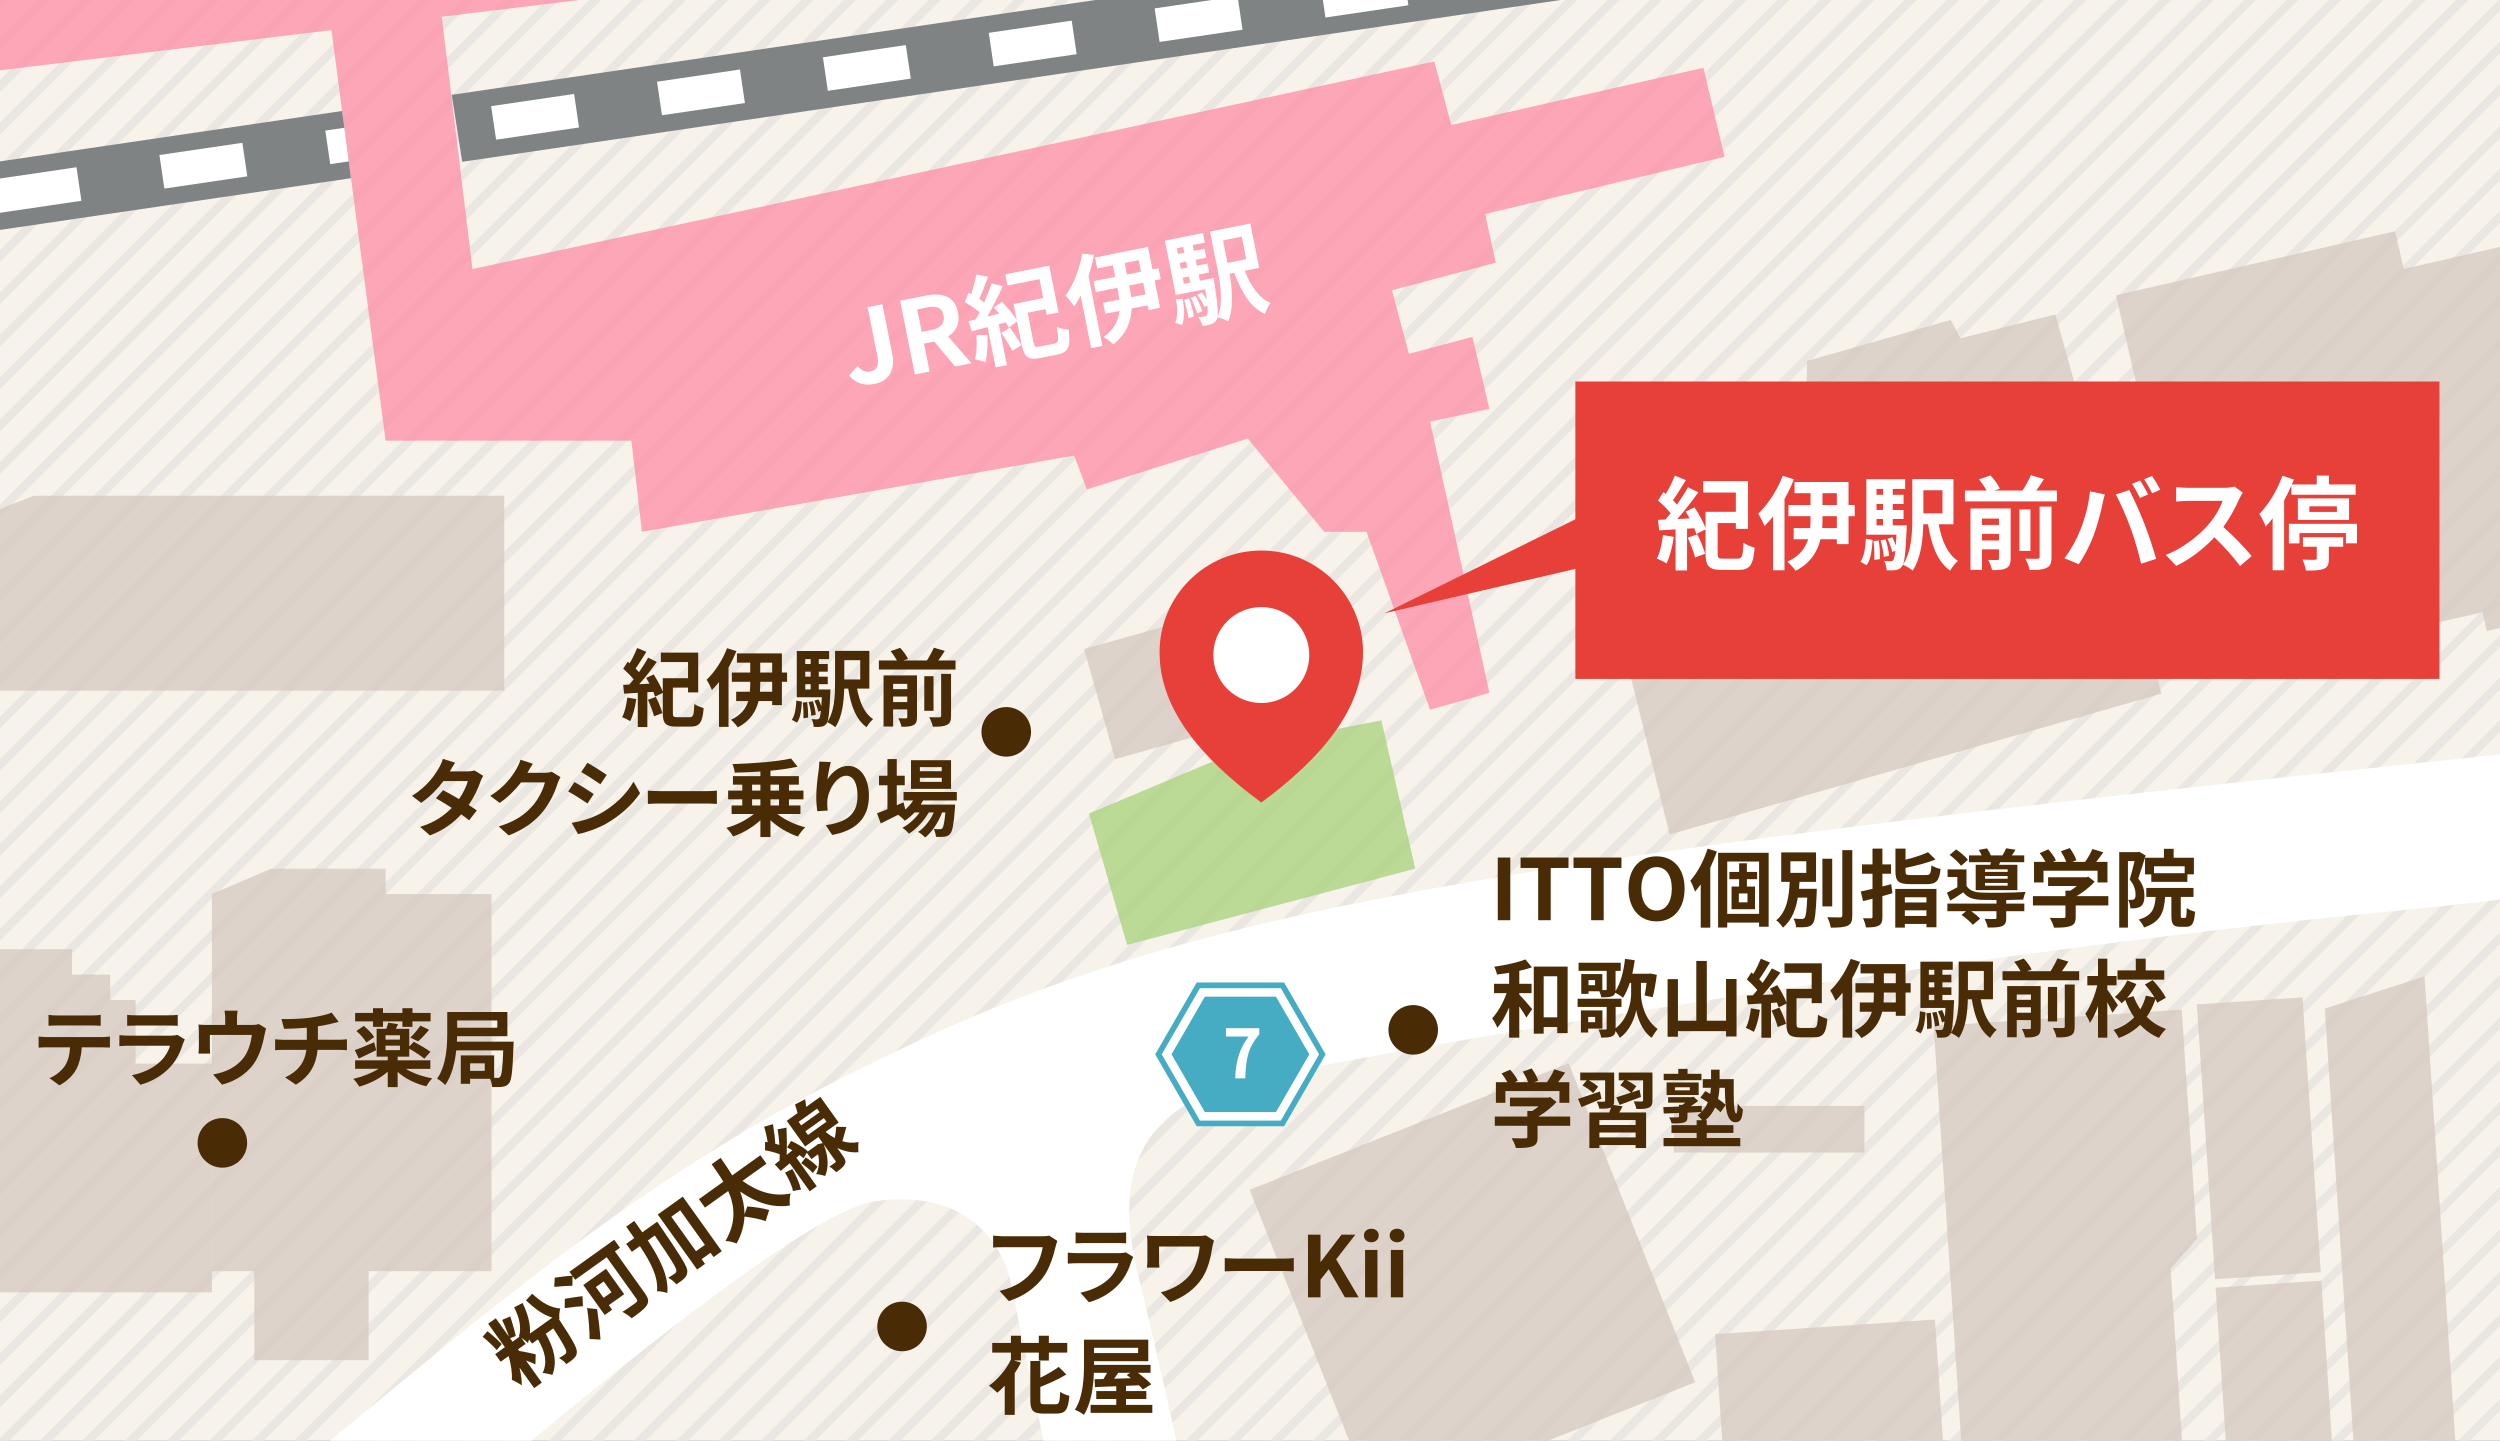 <?xml version="1.0" encoding="UTF-8"?>
<svg id="Layer_2" data-name="Layer 2" xmlns="http://www.w3.org/2000/svg" width="295" height="170" xmlns:xlink="http://www.w3.org/1999/xlink" viewBox="0 0 295 170">
  <rect x="0" y="0" width="295" height="170" fill="#808080" stroke="none"/>
  <defs>
    <clipPath id="clippath">
      <rect width="295" height="170" style="fill: none;"/>
    </clipPath>
    <clipPath id="clippath-1">
      <rect x="-53" y="-25" width="401" height="242" style="fill: none;"/>
    </clipPath>
    <clipPath id="clippath-2">
      <path d="m0,0v170h295V0H0Zm41.623,22.596l-1.618-12.274,13.043-.798,1.786,11.465-13.211,1.607h0Z" style="fill: none;"/>
    </clipPath>
  </defs>
  <g id="Layer_2-2" data-name="Layer 2">
    <g id="_レイヤー_1" data-name=" レイヤー 1">
      <g>
        <g style="clip-path: url(#clippath);">
          <g>
            <rect x="-52.5" y="-21.5" width="400" height="235" style="fill: #f7f3eb;"/>
            <g style="clip-path: url(#clippath-1);">
              <g>
                <line x1="-343.237" y1="238.25" x2=".513" y2="-105.5" style="fill: none; stroke: #eae6e1; stroke-miterlimit: 10;"/>
                <line x1="-338.23" y1="238.25" x2="5.52" y2="-105.5" style="fill: none; stroke: #eae6e1; stroke-miterlimit: 10;"/>
                <line x1="-333.224" y1="238.25" x2="10.526" y2="-105.5" style="fill: none; stroke: #eae6e1; stroke-miterlimit: 10;"/>
                <line x1="-328.217" y1="238.25" x2="15.533" y2="-105.5" style="fill: none; stroke: #eae6e1; stroke-miterlimit: 10;"/>
                <line x1="-323.21" y1="238.25" x2="20.54" y2="-105.5" style="fill: none; stroke: #eae6e1; stroke-miterlimit: 10;"/>
                <line x1="-318.203" y1="238.25" x2="25.547" y2="-105.5" style="fill: none; stroke: #eae6e1; stroke-miterlimit: 10;"/>
                <line x1="-313.197" y1="238.25" x2="30.553" y2="-105.5" style="fill: none; stroke: #eae6e1; stroke-miterlimit: 10;"/>
                <line x1="-308.19" y1="238.25" x2="35.56" y2="-105.5" style="fill: none; stroke: #eae6e1; stroke-miterlimit: 10;"/>
                <line x1="-303.183" y1="238.25" x2="40.567" y2="-105.5" style="fill: none; stroke: #eae6e1; stroke-miterlimit: 10;"/>
                <line x1="-298.177" y1="238.25" x2="45.573" y2="-105.5" style="fill: none; stroke: #eae6e1; stroke-miterlimit: 10;"/>
                <line x1="-293.17" y1="238.25" x2="50.58" y2="-105.5" style="fill: none; stroke: #eae6e1; stroke-miterlimit: 10;"/>
                <line x1="-288.163" y1="238.25" x2="55.587" y2="-105.5" style="fill: none; stroke: #eae6e1; stroke-miterlimit: 10;"/>
                <line x1="-283.157" y1="238.25" x2="60.593" y2="-105.5" style="fill: none; stroke: #eae6e1; stroke-miterlimit: 10;"/>
                <line x1="-278.15" y1="238.25" x2="65.6" y2="-105.5" style="fill: none; stroke: #eae6e1; stroke-miterlimit: 10;"/>
                <line x1="-273.143" y1="238.25" x2="70.607" y2="-105.5" style="fill: none; stroke: #eae6e1; stroke-miterlimit: 10;"/>
                <line x1="-268.137" y1="238.25" x2="75.613" y2="-105.5" style="fill: none; stroke: #eae6e1; stroke-miterlimit: 10;"/>
                <line x1="-263.13" y1="238.25" x2="80.62" y2="-105.5" style="fill: none; stroke: #eae6e1; stroke-miterlimit: 10;"/>
                <line x1="-258.123" y1="238.25" x2="85.627" y2="-105.5" style="fill: none; stroke: #eae6e1; stroke-miterlimit: 10;"/>
                <line x1="-253.117" y1="238.25" x2="90.633" y2="-105.5" style="fill: none; stroke: #eae6e1; stroke-miterlimit: 10;"/>
                <line x1="-248.11" y1="238.25" x2="95.64" y2="-105.5" style="fill: none; stroke: #eae6e1; stroke-miterlimit: 10;"/>
                <line x1="-243.103" y1="238.25" x2="100.647" y2="-105.5" style="fill: none; stroke: #eae6e1; stroke-miterlimit: 10;"/>
                <line x1="-238.097" y1="238.25" x2="105.653" y2="-105.5" style="fill: none; stroke: #eae6e1; stroke-miterlimit: 10;"/>
                <line x1="-233.09" y1="238.25" x2="110.66" y2="-105.5" style="fill: none; stroke: #eae6e1; stroke-miterlimit: 10;"/>
                <line x1="-228.083" y1="238.25" x2="115.667" y2="-105.5" style="fill: none; stroke: #eae6e1; stroke-miterlimit: 10;"/>
                <line x1="-223.076" y1="238.25" x2="120.674" y2="-105.5" style="fill: none; stroke: #eae6e1; stroke-miterlimit: 10;"/>
                <line x1="-218.07" y1="238.25" x2="125.68" y2="-105.5" style="fill: none; stroke: #eae6e1; stroke-miterlimit: 10;"/>
                <line x1="-213.063" y1="238.25" x2="130.687" y2="-105.5" style="fill: none; stroke: #eae6e1; stroke-miterlimit: 10;"/>
                <line x1="-208.056" y1="238.25" x2="135.694" y2="-105.5" style="fill: none; stroke: #eae6e1; stroke-miterlimit: 10;"/>
                <line x1="-203.05" y1="238.25" x2="140.7" y2="-105.5" style="fill: none; stroke: #eae6e1; stroke-miterlimit: 10;"/>
                <line x1="-198.043" y1="238.25" x2="145.707" y2="-105.5" style="fill: none; stroke: #eae6e1; stroke-miterlimit: 10;"/>
                <line x1="-193.036" y1="238.25" x2="150.714" y2="-105.5" style="fill: none; stroke: #eae6e1; stroke-miterlimit: 10;"/>
                <line x1="-188.03" y1="238.25" x2="155.72" y2="-105.5" style="fill: none; stroke: #eae6e1; stroke-miterlimit: 10;"/>
                <line x1="-183.023" y1="238.25" x2="160.727" y2="-105.5" style="fill: none; stroke: #eae6e1; stroke-miterlimit: 10;"/>
                <line x1="-178.016" y1="238.25" x2="165.734" y2="-105.5" style="fill: none; stroke: #eae6e1; stroke-miterlimit: 10;"/>
                <line x1="-173.01" y1="238.25" x2="170.74" y2="-105.5" style="fill: none; stroke: #eae6e1; stroke-miterlimit: 10;"/>
                <line x1="-168.003" y1="238.25" x2="175.747" y2="-105.5" style="fill: none; stroke: #eae6e1; stroke-miterlimit: 10;"/>
                <line x1="-162.996" y1="238.25" x2="180.754" y2="-105.5" style="fill: none; stroke: #eae6e1; stroke-miterlimit: 10;"/>
                <line x1="-157.99" y1="238.25" x2="185.76" y2="-105.5" style="fill: none; stroke: #eae6e1; stroke-miterlimit: 10;"/>
                <line x1="-152.983" y1="238.25" x2="190.767" y2="-105.5" style="fill: none; stroke: #eae6e1; stroke-miterlimit: 10;"/>
                <line x1="-147.976" y1="238.25" x2="195.774" y2="-105.5" style="fill: none; stroke: #eae6e1; stroke-miterlimit: 10;"/>
                <line x1="-142.97" y1="238.25" x2="200.78" y2="-105.5" style="fill: none; stroke: #eae6e1; stroke-miterlimit: 10;"/>
                <line x1="-137.963" y1="238.25" x2="205.787" y2="-105.5" style="fill: none; stroke: #eae6e1; stroke-miterlimit: 10;"/>
                <line x1="-132.956" y1="238.25" x2="210.794" y2="-105.5" style="fill: none; stroke: #eae6e1; stroke-miterlimit: 10;"/>
                <line x1="-127.949" y1="238.25" x2="215.801" y2="-105.5" style="fill: none; stroke: #eae6e1; stroke-miterlimit: 10;"/>
                <line x1="-122.943" y1="238.25" x2="220.807" y2="-105.5" style="fill: none; stroke: #eae6e1; stroke-miterlimit: 10;"/>
                <line x1="-117.936" y1="238.25" x2="225.814" y2="-105.5" style="fill: none; stroke: #eae6e1; stroke-miterlimit: 10;"/>
                <line x1="-112.929" y1="238.25" x2="230.821" y2="-105.5" style="fill: none; stroke: #eae6e1; stroke-miterlimit: 10;"/>
                <line x1="-107.923" y1="238.25" x2="235.827" y2="-105.5" style="fill: none; stroke: #eae6e1; stroke-miterlimit: 10;"/>
                <line x1="-102.916" y1="238.25" x2="240.834" y2="-105.5" style="fill: none; stroke: #eae6e1; stroke-miterlimit: 10;"/>
                <line x1="-97.909" y1="238.25" x2="245.841" y2="-105.5" style="fill: none; stroke: #eae6e1; stroke-miterlimit: 10;"/>
                <line x1="-92.903" y1="238.25" x2="250.847" y2="-105.5" style="fill: none; stroke: #eae6e1; stroke-miterlimit: 10;"/>
                <line x1="-87.896" y1="238.25" x2="255.854" y2="-105.5" style="fill: none; stroke: #eae6e1; stroke-miterlimit: 10;"/>
                <line x1="-82.889" y1="238.25" x2="260.861" y2="-105.5" style="fill: none; stroke: #eae6e1; stroke-miterlimit: 10;"/>
                <line x1="-77.883" y1="238.25" x2="265.867" y2="-105.5" style="fill: none; stroke: #eae6e1; stroke-miterlimit: 10;"/>
                <line x1="-72.876" y1="238.25" x2="270.874" y2="-105.5" style="fill: none; stroke: #eae6e1; stroke-miterlimit: 10;"/>
                <line x1="-67.869" y1="238.25" x2="275.881" y2="-105.5" style="fill: none; stroke: #eae6e1; stroke-miterlimit: 10;"/>
                <line x1="-62.863" y1="238.25" x2="280.887" y2="-105.5" style="fill: none; stroke: #eae6e1; stroke-miterlimit: 10;"/>
                <line x1="-57.856" y1="238.25" x2="285.894" y2="-105.5" style="fill: none; stroke: #eae6e1; stroke-miterlimit: 10;"/>
                <line x1="-52.849" y1="238.25" x2="290.901" y2="-105.5" style="fill: none; stroke: #eae6e1; stroke-miterlimit: 10;"/>
                <line x1="-47.843" y1="238.25" x2="295.907" y2="-105.5" style="fill: none; stroke: #eae6e1; stroke-miterlimit: 10;"/>
                <line x1="-42.836" y1="238.25" x2="300.914" y2="-105.5" style="fill: none; stroke: #eae6e1; stroke-miterlimit: 10;"/>
                <line x1="-37.829" y1="238.25" x2="305.921" y2="-105.5" style="fill: none; stroke: #eae6e1; stroke-miterlimit: 10;"/>
                <line x1="-32.822" y1="238.25" x2="310.928" y2="-105.5" style="fill: none; stroke: #eae6e1; stroke-miterlimit: 10;"/>
                <line x1="-27.816" y1="238.25" x2="315.934" y2="-105.5" style="fill: none; stroke: #eae6e1; stroke-miterlimit: 10;"/>
                <line x1="-22.809" y1="238.25" x2="320.941" y2="-105.5" style="fill: none; stroke: #eae6e1; stroke-miterlimit: 10;"/>
                <line x1="-17.802" y1="238.25" x2="325.948" y2="-105.5" style="fill: none; stroke: #eae6e1; stroke-miterlimit: 10;"/>
                <line x1="-12.796" y1="238.25" x2="330.954" y2="-105.5" style="fill: none; stroke: #eae6e1; stroke-miterlimit: 10;"/>
                <line x1="-7.789" y1="238.25" x2="335.961" y2="-105.5" style="fill: none; stroke: #eae6e1; stroke-miterlimit: 10;"/>
                <line x1="-2.782" y1="238.25" x2="340.968" y2="-105.5" style="fill: none; stroke: #eae6e1; stroke-miterlimit: 10;"/>
                <line x1="2.224" y1="238.25" x2="345.974" y2="-105.5" style="fill: none; stroke: #eae6e1; stroke-miterlimit: 10;"/>
                <line x1="7.231" y1="238.25" x2="350.981" y2="-105.5" style="fill: none; stroke: #eae6e1; stroke-miterlimit: 10;"/>
                <line x1="12.238" y1="238.25" x2="355.988" y2="-105.5" style="fill: none; stroke: #eae6e1; stroke-miterlimit: 10;"/>
                <line x1="17.244" y1="238.25" x2="360.994" y2="-105.5" style="fill: none; stroke: #eae6e1; stroke-miterlimit: 10;"/>
                <line x1="22.251" y1="238.25" x2="366.001" y2="-105.5" style="fill: none; stroke: #eae6e1; stroke-miterlimit: 10;"/>
                <line x1="27.258" y1="238.25" x2="371.008" y2="-105.5" style="fill: none; stroke: #eae6e1; stroke-miterlimit: 10;"/>
                <line x1="32.264" y1="238.25" x2="376.014" y2="-105.5" style="fill: none; stroke: #eae6e1; stroke-miterlimit: 10;"/>
                <line x1="37.271" y1="238.25" x2="381.021" y2="-105.5" style="fill: none; stroke: #eae6e1; stroke-miterlimit: 10;"/>
                <line x1="42.278" y1="238.25" x2="386.028" y2="-105.5" style="fill: none; stroke: #eae6e1; stroke-miterlimit: 10;"/>
                <line x1="47.284" y1="238.25" x2="391.034" y2="-105.5" style="fill: none; stroke: #eae6e1; stroke-miterlimit: 10;"/>
                <line x1="52.291" y1="238.25" x2="396.041" y2="-105.5" style="fill: none; stroke: #eae6e1; stroke-miterlimit: 10;"/>
                <line x1="57.298" y1="238.25" x2="401.048" y2="-105.5" style="fill: none; stroke: #eae6e1; stroke-miterlimit: 10;"/>
                <line x1="62.305" y1="238.25" x2="406.055" y2="-105.5" style="fill: none; stroke: #eae6e1; stroke-miterlimit: 10;"/>
                <line x1="67.311" y1="238.25" x2="411.061" y2="-105.5" style="fill: none; stroke: #eae6e1; stroke-miterlimit: 10;"/>
                <line x1="72.318" y1="238.25" x2="416.068" y2="-105.5" style="fill: none; stroke: #eae6e1; stroke-miterlimit: 10;"/>
                <line x1="77.325" y1="238.25" x2="421.075" y2="-105.5" style="fill: none; stroke: #eae6e1; stroke-miterlimit: 10;"/>
                <line x1="82.331" y1="238.25" x2="426.081" y2="-105.5" style="fill: none; stroke: #eae6e1; stroke-miterlimit: 10;"/>
                <line x1="87.338" y1="238.25" x2="431.088" y2="-105.5" style="fill: none; stroke: #eae6e1; stroke-miterlimit: 10;"/>
                <line x1="92.345" y1="238.25" x2="436.095" y2="-105.5" style="fill: none; stroke: #eae6e1; stroke-miterlimit: 10;"/>
                <line x1="97.351" y1="238.25" x2="441.101" y2="-105.5" style="fill: none; stroke: #eae6e1; stroke-miterlimit: 10;"/>
                <line x1="102.358" y1="238.25" x2="446.108" y2="-105.5" style="fill: none; stroke: #eae6e1; stroke-miterlimit: 10;"/>
                <line x1="107.365" y1="238.25" x2="451.115" y2="-105.5" style="fill: none; stroke: #eae6e1; stroke-miterlimit: 10;"/>
                <line x1="112.371" y1="238.25" x2="456.121" y2="-105.5" style="fill: none; stroke: #eae6e1; stroke-miterlimit: 10;"/>
                <line x1="117.378" y1="238.25" x2="461.128" y2="-105.5" style="fill: none; stroke: #eae6e1; stroke-miterlimit: 10;"/>
                <line x1="122.385" y1="238.25" x2="466.135" y2="-105.5" style="fill: none; stroke: #eae6e1; stroke-miterlimit: 10;"/>
                <line x1="127.391" y1="238.25" x2="471.141" y2="-105.5" style="fill: none; stroke: #eae6e1; stroke-miterlimit: 10;"/>
                <line x1="132.398" y1="238.25" x2="476.148" y2="-105.5" style="fill: none; stroke: #eae6e1; stroke-miterlimit: 10;"/>
                <line x1="137.405" y1="238.25" x2="481.155" y2="-105.5" style="fill: none; stroke: #eae6e1; stroke-miterlimit: 10;"/>
                <line x1="142.411" y1="238.25" x2="486.161" y2="-105.5" style="fill: none; stroke: #eae6e1; stroke-miterlimit: 10;"/>
                <line x1="147.418" y1="238.25" x2="491.168" y2="-105.5" style="fill: none; stroke: #eae6e1; stroke-miterlimit: 10;"/>
                <line x1="152.425" y1="238.25" x2="496.175" y2="-105.5" style="fill: none; stroke: #eae6e1; stroke-miterlimit: 10;"/>
                <line x1="157.432" y1="238.25" x2="501.182" y2="-105.5" style="fill: none; stroke: #eae6e1; stroke-miterlimit: 10;"/>
                <line x1="162.438" y1="238.25" x2="506.188" y2="-105.5" style="fill: none; stroke: #eae6e1; stroke-miterlimit: 10;"/>
                <line x1="167.445" y1="238.25" x2="511.195" y2="-105.5" style="fill: none; stroke: #eae6e1; stroke-miterlimit: 10;"/>
                <line x1="172.452" y1="238.25" x2="516.202" y2="-105.5" style="fill: none; stroke: #eae6e1; stroke-miterlimit: 10;"/>
                <line x1="177.458" y1="238.25" x2="521.208" y2="-105.5" style="fill: none; stroke: #eae6e1; stroke-miterlimit: 10;"/>
                <line x1="182.465" y1="238.25" x2="526.215" y2="-105.5" style="fill: none; stroke: #eae6e1; stroke-miterlimit: 10;"/>
                <line x1="187.472" y1="238.25" x2="531.222" y2="-105.5" style="fill: none; stroke: #eae6e1; stroke-miterlimit: 10;"/>
                <line x1="192.478" y1="238.25" x2="536.228" y2="-105.5" style="fill: none; stroke: #eae6e1; stroke-miterlimit: 10;"/>
                <line x1="197.485" y1="238.25" x2="541.235" y2="-105.5" style="fill: none; stroke: #eae6e1; stroke-miterlimit: 10;"/>
                <line x1="202.492" y1="238.25" x2="546.242" y2="-105.5" style="fill: none; stroke: #eae6e1; stroke-miterlimit: 10;"/>
                <line x1="207.498" y1="238.25" x2="551.248" y2="-105.5" style="fill: none; stroke: #eae6e1; stroke-miterlimit: 10;"/>
                <line x1="212.505" y1="238.25" x2="556.255" y2="-105.5" style="fill: none; stroke: #eae6e1; stroke-miterlimit: 10;"/>
                <line x1="217.512" y1="238.25" x2="561.262" y2="-105.5" style="fill: none; stroke: #eae6e1; stroke-miterlimit: 10;"/>
                <line x1="222.518" y1="238.25" x2="566.268" y2="-105.5" style="fill: none; stroke: #eae6e1; stroke-miterlimit: 10;"/>
                <line x1="227.525" y1="238.25" x2="571.275" y2="-105.5" style="fill: none; stroke: #eae6e1; stroke-miterlimit: 10;"/>
                <line x1="232.532" y1="238.25" x2="576.282" y2="-105.5" style="fill: none; stroke: #eae6e1; stroke-miterlimit: 10;"/>
                <line x1="237.538" y1="238.25" x2="581.288" y2="-105.5" style="fill: none; stroke: #eae6e1; stroke-miterlimit: 10;"/>
                <line x1="242.545" y1="238.25" x2="586.295" y2="-105.5" style="fill: none; stroke: #eae6e1; stroke-miterlimit: 10;"/>
                <line x1="247.552" y1="238.25" x2="591.302" y2="-105.5" style="fill: none; stroke: #eae6e1; stroke-miterlimit: 10;"/>
                <line x1="252.559" y1="238.25" x2="596.309" y2="-105.5" style="fill: none; stroke: #eae6e1; stroke-miterlimit: 10;"/>
                <line x1="257.565" y1="238.25" x2="601.315" y2="-105.5" style="fill: none; stroke: #eae6e1; stroke-miterlimit: 10;"/>
                <line x1="262.572" y1="238.25" x2="606.322" y2="-105.5" style="fill: none; stroke: #eae6e1; stroke-miterlimit: 10;"/>
                <line x1="267.579" y1="238.25" x2="611.329" y2="-105.5" style="fill: none; stroke: #eae6e1; stroke-miterlimit: 10;"/>
                <line x1="272.585" y1="238.25" x2="616.335" y2="-105.5" style="fill: none; stroke: #eae6e1; stroke-miterlimit: 10;"/>
                <line x1="277.592" y1="238.25" x2="621.342" y2="-105.5" style="fill: none; stroke: #eae6e1; stroke-miterlimit: 10;"/>
                <line x1="282.599" y1="238.25" x2="626.349" y2="-105.5" style="fill: none; stroke: #eae6e1; stroke-miterlimit: 10;"/>
                <line x1="287.605" y1="238.25" x2="631.355" y2="-105.5" style="fill: none; stroke: #eae6e1; stroke-miterlimit: 10;"/>
                <line x1="292.612" y1="238.25" x2="636.362" y2="-105.5" style="fill: none; stroke: #eae6e1; stroke-miterlimit: 10;"/>
              </g>
            </g>
            <path d="m-59,154l29-3s19-1,19,18v27s5,6,14.25-.25c32.75-18.75,56.75-48.75,96-68.5,37.75-19.25,68-25,198.5-38.5,0,0,52-5.5,79-23l2,23.5s-39.25,12.75-96.25,18.25-136.25,19.25-139.75,21.25-12.5,5.5-8.5,21.5,16.5,74.5,16.5,74.5l-16.25.25-15.25-73.75s-2-11.5-16-9.5S21.25,206.25-2.25,226.25h-20l20-19s-17.75,3.75-33.083,6.25c-14.981,2.443-31.917,7.25-39.917,7.75v-9l48-10s5.75.25,6.75-23.75c0,0,1-19.5-14.75-17.25-9,1.5-28.5,5-28.5,5l4.75-12.25h0Z" style="fill: #fff;"/>
            <polygon points="190.032 58.296 194.223 73.662 191.189 74.821 197.012 98.472 255.058 81.85 242.533 37.092 231.341 39.913 230.183 37.749 213.23 42.588 213.051 51.14 190.032 58.296" style="fill: #d3c7be; isolation: isolate; opacity: .7;"/>
            <polygon points="339.931 19.759 322.571 23.742 321.345 18.4 303.985 22.383 305.007 26.834 283.641 31.736 282.619 27.285 249.68 34.842 259.994 79.799 292.933 72.242 293.444 74.468 314.81 69.566 317.664 81.516 352.384 73.551 339.931 19.759" style="fill: #d3c7be; isolation: isolate; opacity: .7;"/>
            <rect x="153.5" y="131.501" width="40.5" height="40.5" transform="translate(-43.704 74.736) rotate(-21.631)" style="fill: #d3c7be; isolation: isolate; opacity: .7;"/>
            <rect x="202.914" y="156.546" width="26" height="17" transform="translate(-10.448 14.649) rotate(-3.794)" style="fill: #d3c7be; isolation: isolate; opacity: .7;"/>
            <polygon points="257.444 119.14 254.118 119.361 253.369 119.411 228.175 121.081 234.89 222.359 260.833 220.639 256.13 149.711 259.235 146.164 257.444 119.14" style="fill: #d3c7be; isolation: isolate; opacity: .7;"/>
            <rect x="197.5" y="130.5" width="22.5" height="5.5" style="fill: #d3c7be; isolation: isolate; opacity: .7;"/>
            <rect x="260.286" y="118.066" width="12.5" height="32.5" transform="translate(-8.303 17.931) rotate(-3.794)" style="fill: #d3c7be; isolation: isolate; opacity: .7;"/>
            <rect x="262.502" y="151.493" width="12.5" height="32.5" transform="translate(-10.51 18.151) rotate(-3.794)" style="fill: #d3c7be; isolation: isolate; opacity: .7;"/>
            <polygon points="289.735 170.094 277.761 170.888 274.321 119.002 286.096 115.215 289.735 170.094" style="fill: #d3c7be; isolation: isolate; opacity: .7;"/>
            <polygon points="4 58.5 -44 77 -40.5 90.5 -12 81.5 4 81.5 59.5 81.5 59.5 58.5 4 58.5" style="fill: #d3c7be; isolation: isolate; opacity: .7;"/>
            <polygon points="45.5 105.5 45.5 102.5 32 102.5 25 105.5 25 150 30 150 30 160.5 43.5 160.5 43.5 150 58 150 58 105.5 45.5 105.5" style="fill: #d3c7be; isolation: isolate; opacity: .7;"/>
            <polygon points="16 125.5 16 118 13 118 13 115 8.5 115 8.5 112 -5.5 112 -5.5 115 -5.5 118 -5.5 125.5 -5.5 152.5 25 152.5 25 125.5 16 125.5" style="fill: #d3c7be; isolation: isolate; opacity: .7;"/>
            <path d="m175.25,25.25l28.25-6.75-2.5-10.5-29.75,6.75-2-7.5L55.75,31.75l-1.495-12.291-1.208-9.934-.919-7.553L72.5-.5l99.5-18.5-5-15s-76.849,10.385-117.384,15.317l-2.866-23.567-13.25,3.25,2.885,21.875c-3.76.421-6.715.723-8.635.875-19,1.5-93.25,10.25-93.25,10.25l2,22L39.111,3.551l.893,6.772,1.619,12.274,3.877,29.404h29l1.25,10.75,51-9,1.5,4,19-6,9,11h5l7.5,21,7-2-7-32,7-1.5-2-8.5-7.5,2-2-7.5,12.25-3.25-1.25-5.75h0Z" style="fill: #ff86a1; isolation: isolate; opacity: .7;"/>
            <rect x="129.5" y="74.503" width="13.5" height="13.5" transform="translate(-16.915 39.941) rotate(-15.715)" style="fill: #d3c7be; isolation: isolate; opacity: .7;"/>
            <rect x="144" y="70.503" width="13.5" height="13.5" transform="translate(-15.289 43.719) rotate(-15.715)" style="fill: #d3c7be; isolation: isolate; opacity: .7;"/>
            <circle cx="118.739" cy="86.36" r="2.925" style="fill: #492c05;"/>
            <g>
              <path d="m75.078,82.493c-.13.97-.39,1.969-.709,2.608-.22-.15-.689-.379-.959-.479.32-.57.51-1.469.61-2.309l1.059.18h-.001Zm6.277,2.139c.45,0,.52-.24.58-1.559.27.2.779.39,1.099.48-.14,1.699-.459,2.188-1.589,2.188h-1.649c-1.199,0-1.589-.34-1.589-1.589v-2.389l-.91.439c-.05-.169-.12-.359-.2-.56l-.709.04v4.108h-1.129v-4.038l-1.609.1-.12-1.04.729-.03c.17-.19.34-.4.51-.62-.32-.41-.82-.89-1.229-1.259l.53-.82c.08.06.15.12.23.18.34-.56.669-1.259.889-1.799l1.08.45c-.41.659-.87,1.419-1.269,1.969.15.15.28.3.399.43.41-.59.8-1.189,1.08-1.709l1.02.5c-.61.86-1.37,1.839-2.069,2.629l1.209-.06c-.12-.23-.26-.47-.39-.68l.879-.41c.42.64.87,1.469,1.08,2.039v-1.599h2.979v-1.899h-3.208v-1.119h4.408v4.697h-1.199v-.57h-1.789v3.008c0,.43.08.49.55.49h1.409l-.003.002Zm-3.968-2.398c.31.6.629,1.379.779,1.909l-.989.38c-.12-.51-.44-1.329-.72-1.949l.93-.34Z" style="fill: #492c05;"/>
              <path d="m86.897,76.836c-.26.649-.57,1.299-.93,1.939v6.996h-1.129v-5.287c-.27.34-.55.669-.83.939-.11-.28-.43-.919-.629-1.209.959-.899,1.879-2.319,2.418-3.728l1.1.35h0Zm5.977,3.618h-.61v2.749h-1.149v-.479h-1.609c-.29,1.199-.959,2.339-2.449,3.108-.16-.25-.53-.67-.81-.9,1.209-.54,1.769-1.349,2.049-2.208h-1.429v-1.1h1.629c.02-.28.03-.549.03-.819v-.35h-2.169v-1.099h2.169v-1.159h-1.569v-1.1h5.307v2.259h.61v1.099h0Zm-1.759,0h-1.409v.36c0,.27-.01.53-.03.81h1.439v-1.169h0Zm-1.409-1.099h1.409v-1.159h-1.409v1.159Z" style="fill: #492c05;"/>
              <path d="m93.439,84.941c.36-.53.49-1.389.53-2.269l.66.12c-.06.939-.16,1.899-.58,2.479l-.61-.33Zm4.558-3.588s-.01.27-.02.399c-.1,2.399-.22,3.348-.459,3.648-.18.23-.35.31-.6.35-.21.04-.54.04-.9.03-.02-.29-.11-.68-.25-.929.28.03.51.03.629.03s.2-.02.27-.12c.08-.1.14-.359.2-.899l-.31.12c-.06-.36-.26-.89-.46-1.299l.48-.16c.12.25.25.54.34.809.02-.3.04-.649.06-1.059h-2.958v-5.457h3.818v.959h-1.22v.58h1.06v.899h-1.06v.59h1.06v.89h-1.06v.62h1.38Zm-2.758,1.489c.09.58.14,1.35.11,1.839l-.55.07c.03-.5,0-1.259-.07-1.849l.51-.06h0Zm-.22-5.067v.58h.64v-.58h-.64Zm.64,1.479h-.64v.59h.64v-.59Zm-.64,2.099h.64v-.62h-.64v.62Zm.9,1.389c.17.51.3,1.169.34,1.609l-.53.1c-.02-.43-.16-1.1-.31-1.619l.5-.09Zm5.217-1.489c.29,1.579.85,2.928,1.889,3.598-.26.22-.61.66-.77.959-1.259-.91-1.839-2.519-2.169-4.558h-.47c-.03,1.509-.23,3.358-1.049,4.558-.19-.18-.69-.48-.95-.59.85-1.269.919-3.128.919-4.578v-3.838h4.048v4.448h-1.449.001Zm-1.509-3.348v2.269h1.879v-2.269h-1.879Z" style="fill: #492c05;"/>
              <path d="m112.753,77.935v1.069h-9.045v-1.069h2.129c-.18-.34-.47-.77-.75-1.099l1.129-.39c.36.38.759.92.929,1.299l-.55.19h2.779c.3-.459.62-1.049.819-1.509l1.29.379c-.24.39-.51.78-.76,1.129h2.03Zm-4.547,6.676c0,.51-.1.79-.44.959-.32.17-.779.19-1.389.19-.06-.3-.23-.739-.38-1.009.37.02.77.02.9.01.12,0,.16-.04.16-.16v-.89h-1.669v2.019h-1.129v-6.037h3.948v4.917h0Zm-2.818-3.917v.62h1.669v-.62h-1.669Zm1.669,2.148v-.649h-1.669v.649h1.669Zm3.098,1.03h-1.089v-4.078h1.089v4.078Zm.9-4.358h1.169v4.967c0,.59-.11.88-.51,1.07-.379.18-.919.209-1.639.2-.06-.32-.25-.81-.43-1.12.51.02,1.03.02,1.2.01.16,0,.21-.04.21-.18v-4.947h0Z" style="fill: #492c05;"/>
              <path d="m57.013,91.545c-.11.19-.24.459-.33.709-.26.77-.72,1.779-1.379,2.739.37.229.71.459.959.64l-.909,1.169c-.24-.21-.56-.45-.93-.71-.89.97-2.069,1.869-3.688,2.489l-1.159-1.009c1.769-.54,2.898-1.39,3.728-2.239-.68-.44-1.359-.85-1.869-1.14l.85-.949c.53.27,1.209.649,1.879,1.049.49-.709.89-1.529,1.04-2.129h-2.869c-.7.93-1.629,1.889-2.639,2.579l-1.079-.83c1.759-1.08,2.688-2.449,3.188-3.318.15-.24.36-.699.45-1.049l1.449.45c-.24.35-.5.81-.62,1.02l-.01.01h2.049c.31,0,.649-.04.87-.11l1.019.63h0Z" style="fill: #492c05;"/>
              <path d="m66.133,91.705c-.11.19-.25.47-.33.72-.27.89-.839,2.219-1.739,3.338-.949,1.159-2.159,2.069-4.038,2.818l-1.179-1.06c2.049-.609,3.158-1.479,4.028-2.469.679-.779,1.259-1.979,1.419-2.728h-2.809c-.669.869-1.539,1.749-2.519,2.418l-1.119-.83c1.749-1.069,2.619-2.359,3.118-3.218.15-.25.36-.709.45-1.049l1.459.479c-.24.35-.49.8-.61,1.02l-.03.05h2.009c.31,0,.64-.05.87-.12l1.019.629v.002Z" style="fill: #492c05;"/>
              <path d="m70.057,93.694l-.73,1.119c-.569-.39-1.599-1.069-2.279-1.419l.73-1.109c.669.359,1.769,1.049,2.279,1.409Zm.81,2.289c1.699-.949,3.088-2.319,3.888-3.748l.77,1.359c-.93,1.379-2.339,2.648-3.978,3.588-1.019.58-2.448,1.08-3.338,1.239l-.75-1.319c1.119-.19,2.318-.53,3.408-1.12h0Zm.729-4.547l-.75,1.109c-.56-.39-1.599-1.069-2.259-1.439l.729-1.099c.66.37,1.759,1.069,2.279,1.429h0Z" style="fill: #492c05;"/>
              <path d="m76.448,93.294c.36.03,1.089.06,1.609.06h5.367c.46,0,.91-.04,1.169-.06v1.569c-.24-.01-.75-.05-1.169-.05h-5.367c-.57,0-1.24.02-1.609.05v-1.569Z" style="fill: #492c05;"/>
              <path d="m91.735,96.052c.839.68,2.089,1.27,3.288,1.569-.29.26-.68.76-.87,1.089-1.159-.39-2.329-1.08-3.238-1.919v1.979h-1.189v-1.979c-.899.83-2.069,1.509-3.208,1.909-.18-.3-.549-.76-.81-1.01,1.18-.32,2.419-.939,3.249-1.639h-2.629v-1.009h1.26v-.72h-1.669v-1.029h1.669v-.7h-1.1v-1.009h3.238v-.54c-1.029.07-2.059.11-3.028.13-.02-.29-.15-.75-.27-1.01,2.439-.07,5.217-.29,6.917-.66l.77.97c-.939.2-2.039.36-3.198.47v.64h3.348v1.009h-1.169v.7h1.709v1.029h-1.709v.72h1.359v1.009h-2.72Zm-2.988-2.758h.979v-.7h-.979v.7Zm0,1.749h.979v-.72h-.979v.72Zm2.169-2.449v.7h1.009v-.7h-1.009Zm1.009,1.729h-1.009v.72h1.009v-.72Z" style="fill: #492c05;"/>
              <path d="m98.037,89.926c-.14.49-.34,1.499-.4,2.049.47-.76,1.33-1.599,2.449-1.599,1.379,0,2.449,1.349,2.449,3.528,0,2.798-1.719,4.138-4.337,4.617l-.75-1.149c2.199-.34,3.738-1.059,3.738-3.458,0-1.529-.51-2.379-1.33-2.379-1.169,0-2.188,1.759-2.239,3.059-.01.27-.01.59.05,1.049l-1.229.08c-.05-.38-.12-.99-.12-1.649,0-.92.13-2.149.28-3.168.05-.36.07-.76.08-1.04l1.359.06h0Z" style="fill: #492c05;"/>
              <path d="m108.926,94.463c-.08.16-.18.32-.28.479h4.058s-.01.27-.02.41c-.14,1.949-.3,2.748-.57,3.038-.19.23-.41.31-.66.34-.229.03-.609.04-1.009.02-.02-.28-.12-.68-.27-.93.32.03.58.03.71.03.14,0,.22-.02.3-.11.14-.15.26-.66.37-1.869h-.39c-.41,1.119-1.189,2.329-1.999,2.958-.2-.23-.54-.5-.839-.66.759-.48,1.429-1.369,1.859-2.299h-.59c-.54.959-1.469,1.959-2.339,2.509-.189-.23-.5-.53-.779-.7.74-.37,1.509-1.069,2.039-1.809h-.6c-.359.38-.75.72-1.159.979-.15-.19-.53-.54-.78-.7-.719.36-1.439.72-2.049,1.02l-.439-1.199c.34-.13.759-.3,1.229-.49v-2.819h-.999v-1.119h.999v-1.969h1.1v1.969h.939v1.119h-.939v2.359l.799-.35.21.85c.36-.31.67-.67.919-1.06h-1.129v-1h6.287v1h-3.978v.003Zm3.298-1.379h-4.727v-3.378h4.727v3.378Zm-1.099-2.559h-2.579v.48h2.579v-.48Zm0,1.259h-2.579v.48h2.579v-.48Z" style="fill: #492c05;"/>
            </g>
            <circle cx="26.239" cy="134.86" r="2.925" style="fill: #492c05;"/>
            <g>
              <path d="m12.061,122.374c.21,0,.64-.02.909-.06v1.299c-.25-.02-.63-.03-.909-.03h-2.409c-.06,1.029-.28,1.869-.64,2.568-.35.69-1.119,1.469-2.009,1.919l-1.169-.849c.709-.27,1.409-.85,1.809-1.429.41-.62.58-1.37.62-2.209h-2.749c-.29,0-.68.02-.959.04v-1.31c.3.03.65.06.959.06h6.547Zm-5.267-1.369c-.35,0-.77.02-1.07.04v-1.29c.32.05.73.07,1.06.07h4.018c.34,0,.74-.02,1.079-.07v1.29c-.35-.02-.73-.04-1.079-.04h-4.008Z" style="fill: #492c05;"/>
              <path d="m21.811,122.654c-.07.13-.15.31-.19.42-.3.97-.73,1.939-1.479,2.769-1.01,1.119-2.289,1.799-3.568,2.159l-.999-1.129c1.509-.31,2.708-.969,3.468-1.749.54-.55.849-1.169,1.029-1.729h-4.827c-.24,0-.74.01-1.159.05v-1.299c.42.04.85.06,1.159.06h4.947c.32,0,.59-.04.729-.1l.889.549h.001Zm-6.806-2.898c.28.04.7.05,1.04.05h3.848c.31,0,.8-.01,1.08-.05v1.29c-.27-.02-.74-.03-1.099-.03h-3.828c-.32,0-.75.01-1.04.03v-1.29h-.001Z" style="fill: #492c05;"/>
              <path d="m31.401,121.365c-.08.22-.16.6-.2.799-.17.959-.44,1.919-.929,2.829-.8,1.479-2.299,2.539-4.078,2.999l-1.04-1.2c.45-.08,1-.229,1.409-.39.83-.31,1.709-.899,2.269-1.709.51-.729.77-1.679.89-2.568h-4.957v1.459c0,.23.01.54.03.74h-1.379c.03-.25.05-.57.05-.84v-1.729c0-.22-.01-.62-.05-.859.35.04.64.05,1.02.05h2.139v-.77c0-.28-.01-.49-.08-.919h1.539c-.05.43-.07.64-.07.919v.77h1.739c.42,0,.66-.05.83-.11l.869.53h-.001Z" style="fill: #492c05;"/>
              <path d="m40.031,122.694c.21,0,.689-.04.909-.06v1.29c-.27-.02-.61-.04-.879-.04h-2.589c-.15,1.679-.87,3.098-2.559,4.108l-1.269-.86c1.519-.699,2.319-1.769,2.509-3.248h-2.749c-.31,0-.68.02-.939.04v-1.29c.27.03.61.06.919.06h2.819v-1.419c-.959.08-2.009.11-2.678.13l-.31-1.16c.76.02,2.309,0,3.408-.16,1-.14,2.019-.37,2.519-.6l.82,1.099c-.34.08-.6.15-.77.19-.49.13-1.079.24-1.679.33v1.589h2.519,0Z" style="fill: #492c05;"/>
              <path d="m47.892,126.122c.83.52,1.969.919,3.118,1.12-.23.229-.549.649-.7.939-1.269-.29-2.499-.9-3.388-1.689v1.789h-1.169v-1.819c-.899.79-2.139,1.429-3.358,1.759-.16-.28-.48-.7-.709-.92,1.049-.229,2.149-.66,2.968-1.179h-2.749v-1h3.848v-.439h-1.31v-3.289h1.14c.09-.25.18-.51.23-.719l1.159.18c-.09.19-.18.37-.26.54h1.579v2.099l.53-.57c.62.33,1.519.839,1.969,1.189l-.72.81c-.38-.32-1.159-.83-1.779-1.179v.939h-1.369v.439h3.857v1h-2.888,0Zm-3.498-2.199c-.689.34-1.439.7-2.059.989l-.47-1c.59-.2,1.439-.569,2.289-.929l.24.939h0Zm-.38-3.398h-2.109v-1h2.109v-.56h1.179v.56h2.289v-.56h1.189v.56h2.139v1h-2.139v.649h-1.189v-.649h-2.289v.649h-1.179v-.649Zm-1.089.529c.46.38.989.92,1.229,1.319l-.92.65c-.21-.39-.719-.97-1.179-1.369l.869-.6h0Zm4.268,1.109h-1.699v.51h1.699v-.51Zm-1.699,1.749h1.699v-.52h-1.699v.52Zm2.928-1.479c.39-.37.89-.959,1.179-1.409l1.029.49c-.41.51-.899,1.029-1.289,1.369l-.919-.45h0Z" style="fill: #492c05;"/>
              <path d="m60.611,122.914s-.01.34-.02.479c-.1,2.898-.21,4.028-.51,4.408-.22.29-.44.38-.76.43-.29.05-.75.06-1.25.04-.02-.29-.11-.67-.24-.97h-2.358v.59h-1.1v-3.358h3.938v2.658h.39c.15.01.24-.03.33-.14.17-.2.28-1.01.35-3.108h-5.547c-.15,1.429-.51,2.979-1.299,4.088-.2-.22-.69-.62-.959-.75,1.099-1.559,1.199-3.838,1.199-5.427v-2.438h7.096v2.858h-5.927c-.01.2-.01.419-.03.64h6.697Zm-6.667-2.499v.86h4.737v-.86h-4.737Zm3.258,5.058h-1.729v.889h1.729v-.889Z" style="fill: #492c05;"/>
            </g>
            <g>
              <path d="m100.182,44.316l1.024-1.121c.468.567.98.747,1.474.648.765-.152,1.083-.644.844-1.844l-1.145-5.751,1.741-.346,1.173,5.893c.325,1.635-.231,3.139-2.102,3.512-1.27.253-2.22-.096-3.009-.99h0Z" style="fill: #fff;"/>
              <path d="m112.69,43.244l-2.444-2.938-1.211.241.656,3.294-1.741.347-1.733-8.704,3.035-.604c1.823-.363,3.396-.016,3.794,1.984.26,1.305-.237,2.249-1.16,2.835l2.744,3.159-1.94.386h0Zm-3.929-4.073l1.129-.225c1.117-.222,1.635-.815,1.45-1.744-.188-.941-.862-1.137-1.979-.915l-1.129.225.529,2.658h0Z" style="fill: #fff;"/>
              <path d="m124.39,40.56c.529-.105.555-.404.316-1.971.364.172,1.009.276,1.406.307.233,2.033-.028,2.684-1.357,2.948l-1.941.386c-1.411.281-1.95-.027-2.243-1.498l-.56-2.812-.967.73c-.099-.188-.226-.395-.367-.611l-.825.213.962,4.834-1.33.265-.946-4.752-1.871.494-.384-1.195.852-.207c.155-.263.306-.55.455-.848-.473-.408-1.173-.855-1.742-1.195l.431-1.088c.108.052.205.105.312.158.269-.738.493-1.639.625-2.326l1.376.276c-.328.873-.691,1.875-1.033,2.615.212.142.399.288.571.412.344-.79.662-1.586.87-2.264l1.317.349c-.516,1.155-1.181,2.485-1.819,3.579l1.409-.354c-.195-.243-.416-.492-.618-.708l.939-.688c.644.654,1.367,1.525,1.748,2.146l-.375-1.882,3.505-.698-.445-2.234-3.776.751-.262-1.318,5.187-1.033,1.101,5.529-1.412.281-.133-.67-2.105.419.705,3.541c.101.505.209.558.762.447l1.659-.33.003.002Zm-7.889-1.046c.074,1.171.002,2.408-.224,3.236-.294-.125-.9-.285-1.242-.339.243-.746.256-1.849.177-2.86l1.289-.036h0Zm2.656-.847c.505.633,1.064,1.476,1.365,2.064l-1.075.679c-.261-.572-.829-1.462-1.304-2.125l1.014-.618h0Z" style="fill: #fff;"/>
              <path d="m129.086,30.087c-.154.826-.366,1.663-.64,2.5l1.639,8.234-1.329.265-1.239-6.223c-.238.463-.49.917-.756,1.3-.195-.304-.721-.981-1.024-1.276.918-1.284,1.668-3.169,1.973-4.954l1.376.154Zm7.882,2.858l-.718.143.644,3.234-1.353.27-.113-.564-1.894.377c-.06,1.479-.582,2.978-2.153,4.232-.247-.257-.781-.664-1.164-.869,1.297-.918,1.766-2.002,1.894-3.08l-1.682.335-.257-1.294,1.917-.382c-.042-.333-.094-.654-.157-.971l-.082-.412-2.553.508-.257-1.294,2.552-.508-.271-1.365-1.847.368-.257-1.293,6.246-1.244.529,2.658.717-.143.258,1.294h.001Zm-3.986-.552l1.658-.33-.271-1.365-1.659.33.272,1.365Zm1.916.964l-1.659.33.084.423c.063.317.112.626.154.959l1.694-.337-.274-1.376h.001Z" style="fill: #fff;"/>
              <path d="m143.207,32.803s.051.319.07.475c.444,2.846.526,3.992.314,4.401-.158.312-.339.446-.624.552-.238.096-.626.174-1.052.246-.091-.336-.289-.774-.512-1.035.336-.03.607-.083.748-.112.141-.028.23-.07.29-.205.071-.137.081-.457.024-1.105l-.336.213c-.155-.409-.514-.986-.845-1.421l.527-.301c.2.266.42.577.59.874-.047-.358-.105-.774-.178-1.261l-3.482.693-1.279-6.422,4.494-.895.225,1.129-1.436.286.136.682,1.247-.249.211,1.059-1.247.249.138.694,1.247-.249.209,1.047-1.247.249.145.729,1.624-.323h-.001Zm-4.523,5.291c.299-.708.251-1.75.092-2.794l.805-.014c.149,1.12.257,2.273-.102,3.053l-.795-.245h0Zm.18-8.804l.136.682.753-.15-.136-.682-.753.15Zm1.099,1.591l-.752.15.138.694.753-.15-.138-.694h0Zm-.261,2.62l.752-.15-.145-.729-.752.15.145.729Zm.608,1.701c.241.662.48,1.555.56,2.139l-.63.211c-.082-.595-.295-1.482-.516-2.16l.586-.19Zm.776-.277c.319.561.626,1.306.776,1.814l-.6.242c-.125-.501-.446-1.256-.744-1.833l.567-.223h0Zm5.791-2.975c.711,1.791,1.686,3.247,3.066,3.792-.254.32-.563.919-.681,1.31-1.695-.775-2.754-2.534-3.621-4.856l-.553.11c.318,1.783.516,4.006-.167,5.609-.266-.167-.924-.403-1.256-.471.702-1.693.349-3.897.01-5.603l-.899-4.517,4.764-.949,1.042,5.234-1.706.34h0Zm-2.561-3.587l.531,2.67,2.211-.44-.532-2.67-2.211.44h0Z" style="fill: #fff;"/>
            </g>
            <polygon points="128.5 96 133 111.5 167 102.5 163 85 147.5 88 128.5 96" style="fill: #a2d172; isolation: isolate; opacity: .7;"/>
            <circle cx="166.76" cy="121.523" r="2.925" style="fill: #492c05;"/>
            <g>
              <path d="m176.736,101.189h1.479v7.396h-1.479v-7.396Z" style="fill: #492c05;"/>
              <path d="m181.505,102.419h-2.079v-1.229h5.657v1.229h-2.099v6.167h-1.479v-6.167h0Z" style="fill: #492c05;"/>
              <path d="m187.755,102.419h-2.079v-1.229h5.657v1.229h-2.099v6.167h-1.479v-6.167h0Z" style="fill: #492c05;"/>
              <path d="m192.166,104.857c0-2.409,1.35-3.808,3.308-3.808s3.309,1.409,3.309,3.808-1.35,3.868-3.309,3.868-3.308-1.469-3.308-3.868Zm5.107,0c0-1.589-.7-2.539-1.799-2.539s-1.799.95-1.799,2.539c0,1.579.7,2.589,1.799,2.589s1.799-1.01,1.799-2.589Z" style="fill: #492c05;"/>
              <path d="m202.594,100.48c-.22.629-.479,1.269-.779,1.899v7.086h-1.129v-5.117c-.22.31-.44.6-.67.86-.09-.29-.379-.99-.56-1.29.83-.91,1.589-2.339,2.039-3.778l1.099.34Zm6.107.15v8.725h-1.129v-.49h-3.758v.58h-1.079v-8.815h5.967,0Zm-1.129,7.206v-6.177h-3.758v6.177h3.758Zm-1.439-4.088v.859h.959v2.679h-2.769v-2.679h.89v-.859h-1.149v-.859h1.149v-1.02h.919v1.02h1.209v.859h-1.209,0Zm.07,1.679h-1.019v1.049h1.019v-1.049Z" style="fill: #492c05;"/>
              <path d="m214.383,104.877s-.01.29-.01.43c-.1,2.409-.2,3.368-.48,3.708-.2.24-.43.33-.75.37-.27.04-.729.05-1.209.03-.01-.31-.13-.74-.3-1.029.4.05.8.05.979.05.15,0,.24-.02.33-.13.15-.17.24-.81.31-2.389h-1.109c-.23,1.369-.7,2.648-1.759,3.548-.17-.3-.51-.669-.79-.87,1.309-1.079,1.509-2.878,1.589-4.537h-1v-3.478h4.108v3.478h-1.949c-.02.27-.04.549-.06.819h2.1Zm-3.118-1.879h1.879v-1.369h-1.879v1.369Zm4.937,3.958h-1.159v-5.627h1.159v5.627Zm2.369-6.637v7.696c0,.7-.14,1.03-.55,1.219-.41.19-1.08.23-1.989.23-.05-.35-.23-.899-.41-1.229.65.02,1.29.02,1.5.02.19,0,.27-.06.27-.24v-7.696h1.18-.001Z" style="fill: #492c05;"/>
              <path d="m223.304,105.407c-.39.11-.78.22-1.18.33v2.429c0,.59-.1.87-.439,1.06-.33.18-.81.21-1.509.21-.03-.3-.19-.78-.33-1.089.39.02.79.02.92.02.14-.01.189-.05.189-.19v-2.129l-1.109.28-.28-1.129c.4-.09.879-.2,1.389-.32v-1.779h-1.239v-1.1h1.239v-1.869h1.169v1.869h1.02v1.1h-1.02v1.499c.35-.09.7-.18,1.04-.27l.14,1.08v-.002Zm.339-.51h4.857v4.518h-1.179v-.39h-2.549v.43h-1.129v-4.558h0Zm3.618-1.639c.5,0,.58-.16.65-1.149.25.18.75.37,1.079.43-.15,1.409-.5,1.789-1.639,1.789h-1.939c-1.389,0-1.749-.34-1.749-1.489v-2.708h1.189v1.31c1-.25,1.999-.57,2.659-.879l.879.859c-1.02.41-2.349.75-3.538.989v.42c0,.38.1.43.67.43h1.739v-.002Zm-2.489,2.619v.61h2.549v-.61h-2.549Zm2.549,2.199v-.66h-2.549v.66h2.549Z" style="fill: #492c05;"/>
              <path d="m236.732,106.626h2.139v.899h-2.139v.8c0,.53-.11.81-.51.969-.399.15-.929.16-1.669.16-.05-.32-.22-.729-.37-1.03.49.03,1.04.03,1.189.02.16,0,.209-.04.209-.15v-.77h-2.968c.4.28.81.62,1.04.88l-.859.729c-.26-.33-.86-.84-1.33-1.169l.53-.44h-2.208v-.899h5.796v-.42c-.669,0-1.289-.01-1.749-.02-1.009-.04-1.689-.26-2.168-.89-.48.33-.97.64-1.529.979l-.4-.939c.37-.18.81-.4,1.229-.64v-1.209h-1.149v-.899h2.229v1.939c.33.549.929.77,1.779.799,1.209.05,3.818.02,5.197-.08-.1.22-.24.65-.29.91-.53.02-1.25.04-1.999.05v.42h0Zm-5.327-4.458c-.26-.37-.85-.919-1.35-1.289l.77-.65c.5.34,1.109.85,1.389,1.229l-.809.709h0Zm3.448-.12c.02-.1.05-.2.07-.31h-2.578v-.8h1.489c-.09-.22-.22-.459-.34-.649l.97-.18c.17.24.36.57.459.83h1.37c.16-.27.33-.6.43-.839l1.109.17c-.15.25-.3.479-.44.669h1.469v.8h-2.848l-.13.31h2.168v2.989h-4.917v-2.989h1.719Zm2.049.53h-2.668v.3h2.668v-.3Zm0,.8h-2.668v.31h2.668v-.31Zm0,.81h-2.668v.32h2.668v-.32Z" style="fill: #492c05;"/>
              <path d="m248.781,106.846h-3.848v1.33c0,.62-.13.929-.62,1.099-.47.17-1.089.19-1.939.19-.08-.34-.31-.839-.49-1.159.64.03,1.379.03,1.579.02.21,0,.26-.04.26-.18v-1.299h-3.838v-1.099h3.838v-.65h.57c.26-.16.53-.35.77-.549h-3.388v-1.03h4.488l.26-.06.75.58c-.56.609-1.339,1.239-2.149,1.709h3.758v1.099h0Zm-7.646-2.718h-1.12v-2.429h1.359c-.18-.33-.45-.72-.689-1.029l1.009-.45c.35.39.75.919.91,1.309l-.36.17h1.569c-.14-.39-.39-.87-.629-1.25l1.049-.379c.32.43.65,1.039.78,1.439l-.48.19h1.509c.33-.47.669-1.049.859-1.519l1.29.39c-.27.39-.56.78-.84,1.129h1.33v2.429h-1.169v-1.379h-6.376v1.379h0Z" style="fill: #492c05;"/>
              <path d="m253.184,100.95c-.26.85-.59,1.939-.87,2.718.6.76.729,1.429.729,2.009,0,.64-.13,1.059-.439,1.279-.16.11-.35.17-.58.209-.17.02-.4.03-.64.02-.01-.28-.1-.729-.26-1.009.18.01.32.01.44.01.11-.01.2-.03.28-.09.11-.08.15-.28.15-.56,0-.46-.13-1.08-.689-1.749.2-.63.41-1.499.57-2.179h-.78v7.846h-1.029v-8.905h2.168l.17-.05.78.45h0Zm4.637,7.366c.16,0,.19-.15.21-1.169.22.18.7.37.99.44-.1,1.399-.36,1.779-1.069,1.779h-.67c-.87,0-1.06-.34-1.06-1.359v-2.169h-.739c-.12,1.809-.54,2.958-2.489,3.608-.1-.28-.4-.719-.63-.929,1.6-.48,1.899-1.29,1.999-2.679h-1.099v-1.06h5.567v1.06h-1.5v2.159c0,.29.02.32.16.32h.33,0Zm-2.479-7.106v-1.049h1.149v1.049h2.389v1.959h-.77v.89h-4.258v-.88h-.739v-1.969h2.229Zm2.449,1.009h-3.618v.82h3.618v-.82Z" style="fill: #492c05;"/>
              <path d="m179.275,117.358c.399.399,1.299,1.449,1.519,1.719l-.68.99c-.19-.34-.51-.84-.839-1.31v3.688h-1.2v-3.558c-.399.94-.869,1.799-1.399,2.389-.11-.35-.4-.819-.6-1.119.68-.72,1.319-1.869,1.709-2.968h-1.489v-1.1h1.779v-1.299c-.489.08-.969.15-1.429.21-.05-.27-.189-.669-.32-.929,1.299-.18,2.759-.5,3.668-.86l.77.93c-.44.16-.959.3-1.489.419v1.529h1.449v1.1h-1.449v.17h0Zm5.707-3.298v7.846h-1.229v-.72h-1.599v.79h-1.169v-7.916h3.998,0Zm-1.229,5.987v-4.848h-1.599v4.848h1.599Z" style="fill: #492c05;"/>
              <path d="m193.632,117.218c0,.97.36,3.059,1.969,4.198-.209.26-.54.76-.709,1.04-1.159-.8-1.699-2.469-1.819-3.278-.14.85-.729,2.449-1.939,3.288-.09-.21-.31-.55-.5-.81-.04.3-.14.48-.379.61-.32.16-.74.17-1.319.17-.04-.29-.18-.689-.31-.95.35.01.72.01.81,0,.12-.01.15-.03.15-.13v-2.539h-3.428v-.969h5.177v.969h-.689v2.519c1.509-1.169,1.829-3.168,1.829-4.118v-1.239h-.16c-.22.68-.49,1.279-.799,1.759-.18-.17-.63-.45-.919-.6-.05.19-.15.31-.34.41-.31.13-.72.14-1.299.14-.04-.22-.14-.49-.24-.72h-1.269v.31h-.859v-2.339h2.488v1.889h.37c.1,0,.14-.03.14-.13v-2.139h-3.318v-.959h4.977v.959h-.61v2.169c0,.08,0,.16-.01.22.61-.919.959-2.338,1.129-3.798l1.149.16c-.08.54-.18,1.079-.29,1.589h1.929l.18-.03.78.16c-.12.92-.3,1.969-.49,2.639l-.95-.2c.08-.38.16-.939.23-1.489h-.66v1.239h-.002Zm-6.227,4.158v.46h-.859v-2.609h2.539v2.149h-1.68Zm0-1.379v.62h.82v-.62h-.82Zm.81-4.347h-.77v.6h.77v-.6Z" style="fill: #492c05;"/>
              <path d="m204.912,115.519v6.787h-1.239v-.63h-5.677v.66h-1.219v-6.796h1.219v4.908h2.168v-7.056h1.24v7.056h2.269v-4.928h1.239Z" style="fill: #492c05;"/>
              <path d="m207.666,119.157c-.13.97-.39,1.969-.709,2.608-.22-.15-.689-.379-.959-.479.32-.57.51-1.469.61-2.309l1.059.18h-.001Zm6.277,2.139c.45,0,.52-.24.58-1.559.27.2.779.39,1.099.48-.14,1.699-.459,2.188-1.589,2.188h-1.649c-1.199,0-1.589-.34-1.589-1.589v-2.389l-.91.439c-.05-.169-.12-.359-.2-.56l-.709.04v4.108h-1.129v-4.038l-1.609.1-.12-1.04.729-.03c.17-.19.34-.4.51-.62-.32-.41-.82-.89-1.229-1.259l.53-.82c.08.06.15.12.23.18.34-.56.669-1.259.889-1.799l1.08.45c-.41.659-.87,1.419-1.269,1.969.15.15.28.3.399.43.41-.59.8-1.189,1.08-1.709l1.02.5c-.61.86-1.37,1.839-2.069,2.629l1.209-.06c-.12-.23-.26-.47-.39-.68l.879-.41c.42.64.87,1.469,1.08,2.039v-1.599h2.979v-1.899h-3.208v-1.119h4.408v4.697h-1.199v-.57h-1.789v3.008c0,.43.08.49.55.49h1.409l-.003.002Zm-3.968-2.398c.31.6.629,1.379.779,1.909l-.989.38c-.12-.51-.44-1.329-.72-1.949l.93-.34Z" style="fill: #492c05;"/>
              <path d="m219.485,113.5c-.26.649-.57,1.299-.93,1.939v6.996h-1.129v-5.287c-.27.34-.55.669-.83.939-.11-.28-.43-.919-.629-1.209.959-.899,1.879-2.319,2.418-3.728l1.1.35h0Zm5.977,3.618h-.61v2.749h-1.149v-.479h-1.609c-.29,1.199-.959,2.339-2.449,3.108-.16-.25-.53-.67-.81-.9,1.209-.54,1.769-1.349,2.049-2.208h-1.429v-1.1h1.629c.02-.28.03-.549.03-.819v-.35h-2.169v-1.099h2.169v-1.159h-1.569v-1.1h5.307v2.259h.61v1.099h0Zm-1.759,0h-1.409v.36c0,.27-.01.53-.03.81h1.439v-1.169h0Zm-1.409-1.099h1.409v-1.159h-1.409v1.159Z" style="fill: #492c05;"/>
              <path d="m226.026,121.605c.36-.53.49-1.389.53-2.269l.66.12c-.06.939-.16,1.899-.58,2.479l-.61-.33Zm4.558-3.588s-.01.27-.02.399c-.1,2.399-.22,3.348-.459,3.648-.18.23-.35.31-.6.35-.21.04-.54.04-.9.03-.02-.29-.11-.68-.25-.929.28.03.51.03.629.03s.2-.02.27-.12c.08-.1.14-.359.2-.899l-.31.12c-.06-.36-.26-.89-.46-1.299l.48-.16c.12.25.25.54.34.809.02-.3.04-.649.06-1.059h-2.958v-5.457h3.818v.959h-1.22v.58h1.06v.899h-1.06v.59h1.06v.89h-1.06v.62h1.38Zm-2.758,1.489c.09.58.14,1.35.11,1.839l-.55.07c.03-.5,0-1.259-.07-1.849l.51-.06h0Zm-.22-5.067v.58h.64v-.58h-.64Zm.64,1.479h-.64v.59h.64v-.59Zm-.64,2.099h.64v-.62h-.64v.62Zm.9,1.389c.17.51.3,1.169.34,1.609l-.53.1c-.02-.43-.16-1.1-.31-1.619l.5-.09Zm5.217-1.489c.29,1.579.85,2.928,1.889,3.598-.26.22-.61.66-.77.959-1.259-.91-1.839-2.519-2.169-4.558h-.47c-.03,1.509-.23,3.358-1.049,4.558-.19-.18-.69-.48-.95-.59.85-1.269.919-3.128.919-4.578v-3.838h4.048v4.448h-1.449.001Zm-1.509-3.348v2.269h1.879v-2.269h-1.879Z" style="fill: #492c05;"/>
              <path d="m245.341,114.599v1.069h-9.045v-1.069h2.129c-.18-.34-.47-.77-.75-1.099l1.129-.39c.36.38.759.92.929,1.299l-.55.19h2.779c.3-.459.62-1.049.819-1.509l1.29.379c-.24.39-.51.78-.76,1.129h2.03Zm-4.547,6.676c0,.51-.1.79-.44.959-.32.17-.779.19-1.389.19-.06-.3-.23-.739-.38-1.009.37.02.77.02.9.01.12,0,.16-.04.16-.16v-.89h-1.669v2.019h-1.129v-6.037h3.948v4.917h0Zm-2.818-3.917v.62h1.669v-.62h-1.669Zm1.669,2.148v-.649h-1.669v.649h1.669Zm3.098,1.03h-1.089v-4.078h1.089v4.078Zm.9-4.358h1.169v4.967c0,.59-.11.88-.51,1.07-.379.18-.919.209-1.639.2-.06-.32-.25-.81-.43-1.12.51.02,1.03.02,1.2.01.16,0,.21-.04.21-.18v-4.947h0Z" style="fill: #492c05;"/>
              <path d="m249.265,119.506c-.13-.319-.37-.799-.6-1.249v4.188h-1.099v-3.738c-.27.78-.6,1.499-.959,1.999-.1-.33-.36-.79-.54-1.08.59-.799,1.14-2.169,1.409-3.358h-1.169v-1.1h1.259v-2.049h1.099v2.049h1.089v1.1h-1.089v.51c.28.37,1.069,1.559,1.25,1.839l-.65.889Zm5.297-1.189c-.06-.13-.13-.28-.22-.43-.25.77-.589,1.479-1.029,2.108.63.62,1.389,1.12,2.279,1.419-.27.25-.65.729-.83,1.06-.87-.36-1.609-.89-2.229-1.549-.66.66-1.5,1.189-2.529,1.559-.12-.27-.41-.72-.61-.949,1.02-.33,1.819-.85,2.439-1.489-.42-.61-.77-1.299-1.049-2.049-.14.14-.29.27-.43.39-.17-.23-.549-.56-.81-.75.6-.48,1.16-1.25,1.479-1.949l1.069.44c-.29.58-.68,1.159-1.1,1.629l.77-.209c.2.549.47,1.069.79,1.549.3-.5.52-1.039.66-1.609l1.02.21c-.31-.51-.739-1.08-1.139-1.529l.919-.52c.6.629,1.269,1.479,1.549,2.089l-1,.58h0Zm.819-2.719h-5.517v-1.089h2.159v-1.389h1.169v1.389h2.189v1.089Z" style="fill: #492c05;"/>
              <path d="m185.281,132.846h-3.848v1.33c0,.62-.13.929-.62,1.099-.47.17-1.089.19-1.939.19-.08-.34-.31-.839-.49-1.159.64.03,1.379.03,1.579.02.21,0,.26-.04.26-.18v-1.299h-3.838v-1.099h3.838v-.65h.57c.26-.16.53-.35.77-.549h-3.388v-1.03h4.488l.26-.06.75.58c-.56.609-1.339,1.239-2.149,1.709h3.758v1.099h0Zm-7.646-2.718h-1.12v-2.429h1.359c-.18-.33-.45-.72-.689-1.029l1.009-.45c.35.39.75.919.91,1.309l-.36.17h1.569c-.14-.39-.39-.87-.629-1.25l1.049-.379c.32.43.65,1.039.78,1.439l-.48.19h1.509c.33-.47.669-1.049.859-1.519l1.29.39c-.27.39-.56.78-.84,1.129h1.33v2.429h-1.169v-1.379h-6.376v1.379h0Z" style="fill: #492c05;"/>
              <path d="m188.975,129.648c-.8.35-1.649.7-2.359.99l-.41-.97c.649-.2,1.629-.54,2.588-.869l.18.849h0Zm2.488.89c-.12.26-.26.51-.39.729h3.168v4.208h-1.239v-.36h-4.278v.36h-1.179v-4.208h2.349c.08-.19.15-.399.21-.58l-.03.01c-.31.13-.75.13-1.359.13-.04-.26-.18-.61-.3-.84.34.01.73.01.84.01s.15-.04.15-.14v-2.378h-1.929c.41.22.87.52,1.109.75l-.589.76c-.26-.28-.82-.67-1.27-.91l.5-.6h-.76v-.919h4.008v3.308c0,.22-.02.39-.08.52l1.069.15h0Zm1.54,1.629h-4.278v.58h4.278v-.58Zm0,2.049v-.58h-4.278v.58h4.278Zm1.989-4.378c0,.48-.1.72-.44.87-.33.15-.81.16-1.459.15-.05-.28-.19-.649-.32-.899.38.02.819.02.939.02.13-.01.17-.04.17-.15v-2.349h-1.909c.41.21.87.5,1.109.709l-.54.72c.3-.11.61-.21.919-.32l.18.85c-.86.33-1.779.669-2.519.939l-.399-.89c.459-.14,1.069-.33,1.719-.55-.28-.28-.83-.64-1.249-.87l.47-.589h-.65v-.919h3.978v3.278h0Z" style="fill: #492c05;"/>
              <path d="m201.394,134.286h3.958v.969h-9.055v-.969h3.908v-.6h-2.968v-.919h2.968v-.58h.65c-.17-.21-.4-.45-.56-.57.169-.13.33-.26.459-.4-.54.03-1.089.05-1.629.08v.45c0,.42-.09.609-.43.709-.34.11-.8.11-1.449.11-.05-.24-.17-.51-.28-.719.4.02.87.01.99,0,.13,0,.17-.03.17-.14v-.37c-.67.02-1.29.04-1.799.06l-.06-.759c.51-.01,1.159-.03,1.859-.05v-.22h.4c.11-.08.22-.16.33-.25h-2.019v-.659h2.799l.2-.05.55.5c-.26.209-.58.43-.89.629.43-.01.87-.03,1.309-.05l-.01.689c.33-.34.57-.72.729-1.109-.3-.2-.6-.39-.879-.55l.58-.77c.18.1.38.21.58.33.05-.24.07-.49.09-.72h-.97v-1.02h.979v-1.119h1.009v1.119h1.669c-.02,2.209-.02,4.058.29,4.058.11,0,.16-.5.17-1.179.18.25.42.54.62.7-.08,1.04-.25,1.509-.879,1.509-.72,0-1.029-.8-1.149-2.039l-.61.859c-.16-.17-.379-.359-.64-.56-.25.54-.609,1.06-1.139,1.5h.15v.58h3.148v.919h-3.148v.6h-.001Zm-.62-6.826h-4.458v-.75h1.719v-.58h1.099v.58h1.639v.75h.001Zm-4.118,1.759v-1.489h3.788v1.489h-3.788Zm.989-.56h1.749v-.36h-1.749v.36Zm5.257-.3c-.02.42-.07.859-.17,1.309.36.25.68.49.89.7-.06-.58-.08-1.269-.09-2.009h-.63Z" style="fill: #492c05;"/>
            </g>
            <g>
              <path d="m148.833,64.965c-6.63,0-12.004,5.374-12.004,12.004s4.747,12.369,12.004,17.732c7.257-5.363,12.004-11.102,12.004-17.732s-5.374-12.004-12.004-12.004Z" style="fill: #e74039;"/>
              <circle cx="148.833" cy="77.295" r="5.661" style="fill: #fff;"/>
            </g>
            <g>
              <polygon points="287.856 80.112 185.894 80.112 185.894 56.926 185.894 45.018 287.856 45.018 287.856 80.112" style="fill: #e74039;"/>
              <polygon points="194.218 57.178 206.16 62.416 163.39 72.359 194.218 57.178" style="fill: #e74039;"/>
            </g>
            <g>
              <path d="m197.502,63.355c-.156,1.164-.468,2.363-.852,3.13-.264-.18-.828-.456-1.151-.576.384-.684.611-1.763.731-2.771l1.271.216h0Zm7.532,2.567c.54,0,.624-.288.695-1.871.324.24.936.468,1.319.576-.168,2.039-.552,2.626-1.907,2.626h-1.979c-1.439,0-1.907-.408-1.907-1.907v-2.867l-1.092.528c-.06-.204-.144-.432-.24-.671l-.852.048v4.929h-1.355v-4.845l-1.931.12-.144-1.247.875-.036c.204-.228.408-.479.612-.744-.384-.492-.983-1.067-1.475-1.511l.636-.983c.096.072.18.144.276.216.408-.671.803-1.511,1.067-2.159l1.295.54c-.492.792-1.043,1.703-1.523,2.363.18.18.336.36.48.516.492-.708.959-1.427,1.295-2.051l1.224.6c-.732,1.032-1.643,2.207-2.483,3.154l1.451-.072c-.144-.276-.312-.564-.468-.815l1.056-.492c.503.768,1.043,1.763,1.295,2.446v-1.919h3.574v-2.278h-3.85v-1.344h5.289v5.637h-1.439v-.684h-2.147v3.61c0,.516.096.588.66.588h1.693Zm-4.762-2.878c.372.719.756,1.655.936,2.291l-1.187.456c-.144-.612-.528-1.595-.864-2.339l1.115-.408h0Z" style="fill: #fff;"/>
              <path d="m211.685,56.566c-.312.78-.684,1.559-1.115,2.327v8.396h-1.355v-6.345c-.324.408-.66.804-.996,1.127-.132-.336-.516-1.104-.755-1.451,1.151-1.08,2.255-2.782,2.902-4.474l1.319.42h0Zm7.172,4.342h-.731v3.298h-1.379v-.576h-1.931c-.348,1.439-1.151,2.807-2.938,3.73-.192-.3-.636-.803-.972-1.079,1.451-.648,2.123-1.619,2.459-2.651h-1.715v-1.319h1.955c.024-.335.036-.66.036-.983v-.419h-2.603v-1.319h2.603v-1.392h-1.883v-1.319h6.369v2.71h.731v1.319h0Zm-2.111,0h-1.691v.432c0,.324-.012.636-.036.971h1.727v-1.403Zm-1.691-1.319h1.691v-1.392h-1.691v1.392Z" style="fill: #fff;"/>
              <path d="m219.535,66.293c.432-.636.588-1.667.636-2.723l.792.144c-.072,1.127-.192,2.279-.695,2.975l-.732-.396h0Zm5.469-4.306s-.012.324-.024.48c-.12,2.878-.264,4.018-.552,4.377-.216.276-.42.372-.72.42-.252.048-.647.048-1.08.036-.024-.348-.132-.815-.3-1.115.336.036.612.036.756.036s.24-.024.324-.144c.096-.12.168-.432.24-1.08l-.372.144c-.072-.432-.312-1.067-.552-1.559l.576-.192c.144.3.3.647.408.972.024-.36.048-.78.072-1.271h-3.55v-6.548h4.582v1.151h-1.463v.695h1.271v1.08h-1.271v.708h1.271v1.067h-1.271v.744h1.655Zm-3.311,1.787c.108.696.168,1.619.132,2.207l-.66.084c.036-.6,0-1.511-.084-2.219l.611-.072h0Zm-.264-6.081v.695h.768v-.695h-.768Zm.768,1.775h-.768v.708h.768v-.708Zm-.768,2.519h.768v-.744h-.768v.744Zm1.08,1.667c.204.612.36,1.403.408,1.931l-.636.12c-.024-.516-.192-1.319-.372-1.943l.6-.108Zm6.26-1.787c.348,1.895,1.02,3.514,2.267,4.317-.312.264-.732.792-.924,1.151-1.511-1.091-2.207-3.022-2.603-5.469h-.563c-.036,1.811-.276,4.03-1.259,5.469-.228-.216-.828-.576-1.14-.708,1.02-1.523,1.104-3.754,1.104-5.493v-4.605h4.857v5.337h-1.739Zm-1.811-4.018v2.723h2.255v-2.723h-2.255Z" style="fill: #fff;"/>
              <path d="m242.713,57.886v1.283h-10.854v-1.283h2.555c-.216-.408-.563-.923-.899-1.319l1.355-.468c.432.456.911,1.104,1.115,1.559l-.66.228h3.334c.36-.552.744-1.259.984-1.811l1.547.456c-.288.468-.612.936-.912,1.355h2.435Zm-5.457,8.012c0,.611-.12.947-.528,1.151-.384.204-.936.228-1.667.228-.072-.36-.276-.887-.456-1.211.444.024.924.024,1.08.012.144,0,.192-.048.192-.192v-1.067h-2.003v2.423h-1.355v-7.244h4.738v5.901h-.001Zm-3.382-4.702v.744h2.003v-.744h-2.003Zm2.003,2.579v-.78h-2.003v.78h2.003Zm3.718,1.235h-1.307v-4.894h1.307v4.894Zm1.08-5.229h1.403v5.96c0,.708-.132,1.056-.612,1.283-.456.216-1.104.252-1.967.24-.072-.384-.3-.972-.516-1.343.611.024,1.235.024,1.439.012.192,0,.252-.048.252-.216v-5.937h0Z" style="fill: #fff;"/>
              <path d="m246.617,57.981l1.751.36c-.108.348-.24.936-.288,1.199-.168.84-.612,2.495-1.02,3.61-.432,1.163-1.139,2.53-1.775,3.43l-1.679-.708c.756-.983,1.463-2.278,1.871-3.334.54-1.343.996-3.034,1.139-4.558h.001Zm3.046.36l1.595-.516c.492.923,1.319,2.771,1.763,3.934.432,1.08,1.067,2.999,1.403,4.186l-1.775.576c-.335-1.427-.768-2.938-1.247-4.234-.456-1.259-1.235-3.034-1.739-3.946h0Zm3.814,0l-.959.42c-.252-.492-.611-1.211-.936-1.667l.948-.396c.3.444.719,1.199.947,1.643h0Zm1.439-.552l-.959.42c-.24-.504-.636-1.199-.959-1.655l.947-.396c.312.456.756,1.211.972,1.631h-.001Z" style="fill: #fff;"/>
              <path d="m264.649,58.138c-.096.132-.312.503-.42.744-.408.935-1.079,2.219-1.883,3.298,1.188,1.032,2.639,2.567,3.346,3.43l-1.367,1.188c-.78-1.08-1.895-2.303-3.022-3.394-1.271,1.343-2.866,2.59-4.509,3.37l-1.235-1.295c1.931-.731,3.79-2.183,4.917-3.442.792-.899,1.523-2.086,1.787-2.938h-4.065c-.504,0-1.164.072-1.416.084v-1.703c.324.048,1.056.084,1.416.084h4.222c.527,0,1.007-.072,1.247-.156l.983.732v-.002Z" style="fill: #fff;"/>
              <path d="m270.377,57.31c-.252.587-.54,1.175-.852,1.739v8.24h-1.355v-6.129c-.264.348-.54.672-.815.959-.132-.348-.516-1.139-.755-1.475,1.079-1.079,2.111-2.782,2.722-4.498l1.355.432c-.072.191-.156.396-.24.587h2.938v-1.043h1.439v1.043h3.154v1.211h-7.592v-1.067h0Zm7.748,4.498v2.303h-1.307v-1.211h-5.481v1.223h-1.248v-2.314h8.036Zm-6.98-.456v-2.542h6.044v2.542h-6.044Zm.6,2.039h4.75v1.127h-1.691v1.403c0,.671-.132,1.02-.624,1.211-.503.192-1.175.192-2.087.192-.048-.396-.228-.912-.396-1.295.563.036,1.259.036,1.439.024.192,0,.24-.048.24-.18v-1.355h-1.631v-1.127h0Zm.756-2.986h3.25v-.66h-3.25v.66Z" style="fill: #fff;"/>
            </g>
            <g>
              <path d="m58.619,159.307c-.409-.469-1.104-1.115-1.666-1.574l.567-.651c.578.447,1.275,1.079,1.688,1.521l-.59.704h.001Zm4.18-6.647c1.173,1.091,2.116,1.621,3.313,1.748-.107.383-.157.898-.095,1.26l-.07-.012c1.598,2.408,2.143,3.395,2.122,3.864,0,.344-.121.553-.342.76-.182.191-.51.438-.888.683-.202-.249-.567-.552-.872-.704.3-.165.552-.345.682-.438.122-.087.162-.151.173-.308.008-.264-.373-.986-1.532-2.763l-.886.633c1.016,1.817,1.367,3.323.774,4.865-.242-.097-.831-.217-1.142-.24.589-1.256.29-2.518-.558-3.962l-.699.5-.354-.496c-.037.137-.069.282-.122.431-.153-.162-.494-.434-.792-.626l.517.724-.903.645.134.187c.504.069,1.672.329,1.954.397l-.033,1.19c-.257-.136-.687-.308-1.119-.466l1.871,2.619-.903.645-1.731-2.423c.174.759.301,1.504.273,2.102-.299-.229-.826-.503-1.172-.661.066-.784-.122-1.89-.379-2.8l-.943.674-.645-.903,1.146-.819-1.976-2.765.903-.645,1.546,2.163c-.2-.606-.531-1.414-.804-1.968l.971-.412c.234.792.524,1.714.646,2.314l-.674.26.291.407.83-.593-.073-.033c.318-1.051.047-2.221-.569-3.427l.996-.515c.595,1.246.953,2.451.866,3.619l2.643-1.888c-1.09-.339-2.004-1-3.114-2.038l.74-.786h0Z" style="fill: #492c05;"/>
              <path d="m73.156,147.236l-.594.424,3.538,4.952c.424.594.49.977.223,1.413-.282.447-.878.886-1.781,1.531-.252-.25-.762-.585-1.101-.75.672-.418,1.39-.944,1.585-1.083.189-.147.222-.256.094-.435l-3.527-4.936-3.724,2.661-.308-.431-.019,1.143c-.5-.012-1.473.07-2.143.13l.06-1.086c.618-.098,1.554-.214,2.072-.229l-.337-.472,5.286-3.777.674.943.002.002Zm-4.375,6.909c-.502.002-1.475.12-2.148.209l.017-1.094c.604-.1,1.578-.268,2.092-.304l.039,1.188h0Zm3.06-.135l.384.537-.87.622-2.528-3.538,2.684-1.917,2.144,3-1.813,1.296h0Zm-2.269,3.993c.003-.924-.099-2.374-.293-3.66l1.18.14c.173,1.153.323,2.446.399,3.583l-1.286-.063h0Zm.741-6.131l.912,1.277.927-.663-.913-1.277-.927.663h.001Z" style="fill: #492c05;"/>
              <path d="m77.548,144.159s.227.317.306.445c2.402,3.517,3.234,4.802,3.249,5.355.01.41-.102.614-.33.862-.201.218-.567.479-.961.735-.208-.257-.6-.615-.968-.77.343-.208.641-.409.796-.52.122-.087.172-.172.172-.343-.003-.33-.658-1.385-2.55-4.136l-.821.587c1.47,2.229,2.487,4.254,2.298,6.208-.315-.131-.865-.23-1.213-.202.173-1.684-.718-3.394-2.02-5.337l-.943.674-.674-.943.951-.68c-.3-.437-.62-.884-.95-1.347l.951-.68c.325.455.645.902.95,1.347l1.757-1.255h0Zm3.021-2.958l4.602,6.441-.968.691-.36-.504-1.049.75.4.561-.935.668-4.643-6.498,2.952-2.109h0Zm2.606,5.693l-2.911-4.074-1.049.75,2.911,4.074,1.049-.75Z" style="fill: #492c05;"/>
              <path d="m87.611,139.339c1.71,1.26,3.679,1.917,5.67,1.489-.093.385-.128,1.024-.079,1.419-2.075.328-3.997-.351-5.872-1.651.318.84.525,1.75.518,2.701l.335-.94c.82.065,1.962.219,2.579.43l-.418,1.306c-.578-.225-1.647-.432-2.497-.537-.045,1.002-.316,2.068-.931,3.184-.338-.164-.883-.291-1.311-.304,1.322-2.259,1.075-4.22.322-5.894l-2.74,1.958-.715-1,2.879-2.057c-.44-.754-.942-1.439-1.376-2.063l1.057-.755c.44.633.919,1.321,1.368,2.069l3.326-2.376.715,1-2.83,2.022h0Z" style="fill: #492c05;"/>
              <path d="m99.865,132.979c-.153.576-.305,1.189-.467,1.685.594.178,1.236.234,1.911.097-.043.3-.052.872-.005,1.195-.89.095-1.755-.134-2.51-.504l.662.927c.296.415.394.689.227,1.005-.161.324-.505.582-1.001.936-.207-.22-.54-.498-.814-.658.282-.189.583-.404.672-.468.1-.084.107-.125.049-.207l-1.395-1.952c.583,1.452.599,2.729.174,3.733-.25-.092-.789-.21-1.061-.212.338-.696.423-1.506.226-2.349l-.789.564-.54-.756-.384.667c-.123-.121-.288-.249-.464-.393l-.384.323,2.406,3.367-.829.593-2.359-3.302-1.066.897-.697-.768.562-.451c.017-.233.023-.483.023-.741-.489-.203-1.177-.375-1.74-.476l.007-.987c.098.017.203.026.309.037-.092-.61-.254-1.317-.42-1.826l1.047-.305c.116.765.242,1.645.267,2.315.173.036.344.086.487.131-.041-.659-.112-1.309-.209-1.84l1.05-.198c.041,1.003.063,2.203.016,3.22l.678-.547c-.209-.121-.426-.235-.632-.334l.48-.772c.712.326,1.532.821,1.956,1.206l-.06.105,1.081-.772.129-.129.627-.154-.511-.715-1.569,1.122-2.167-3.033,1.269-.906c-.078-.35-.187-.727-.297-1.017l1.2-.624c.049.309.09.624.113.914l1.675-1.197,2.167,3.033-1.529,1.092.052.073c.305.237.645.473,1.021.671.084-.466.152-.956.165-1.333l1.193.02-.002-.002Zm-6.365,4.966c.479.825.875,1.757,1.02,2.441-.244.002-.704.097-.952.164-.107-.648-.51-1.454-.934-2.183l.866-.422Zm1.036-5.151l2.179-1.557-.296-.415-2.179,1.557.296.415Zm.539,3.779c.501.306,1.07.759,1.392,1.106l-.553.739c-.305-.359-.878-.834-1.369-1.16l.53-.686h0Zm.269-2.648l2.179-1.557-.308-.431-2.179,1.557.308.431Z" style="fill: #492c05;"/>
            </g>
            <circle cx="106.444" cy="156.523" r="2.925" style="fill: #492c05;"/>
            <g>
              <path d="m124.775,146.429c-.09.2-.17.479-.22.7-.229.979-.669,2.528-1.499,3.638-.91,1.2-2.239,2.189-4.018,2.759l-1.089-1.2c1.979-.459,3.108-1.329,3.917-2.338.66-.83,1.04-1.969,1.169-2.819h-4.657c-.45,0-.93.02-1.189.04v-1.409c.3.03.87.08,1.199.08h4.618c.2,0,.52-.01.79-.08l.979.63h0Z" style="fill: #492c05;"/>
              <path d="m133.725,148.318c-.07.13-.15.31-.19.42-.3.97-.729,1.939-1.479,2.769-1.009,1.119-2.289,1.799-3.568,2.159l-1-1.129c1.509-.31,2.708-.969,3.468-1.749.54-.55.85-1.169,1.029-1.729h-4.827c-.24,0-.74.01-1.16.05v-1.299c.42.04.85.06,1.16.06h4.947c.32,0,.589-.04.729-.1l.89.549h0Zm-6.806-2.898c.28.04.699.05,1.039.05h3.848c.31,0,.799-.01,1.079-.05v1.29c-.27-.02-.739-.03-1.099-.03h-3.828c-.32,0-.75.01-1.039.03v-1.29Z" style="fill: #492c05;"/>
              <path d="m143.255,146.389c-.06.15-.15.53-.18.669-.18,1.05-.41,2.499-1.189,3.708-.83,1.31-2.189,2.309-3.788,2.869l-1.12-1.14c1.35-.33,2.889-1.159,3.678-2.409.5-.81.81-1.919.91-2.998h-4.797v1.669c0,.15,0,.5.04.819h-1.469c.03-.31.05-.56.05-.819v-2.109c0-.27-.02-.57-.05-.839.32.02.759.04,1.219.04h4.777c.34,0,.689-.02.949-.07l.97.61h0Z" style="fill: #492c05;"/>
              <path d="m144.52,148.458c.36.03,1.089.06,1.609.06h5.367c.46,0,.91-.04,1.169-.06v1.569c-.24-.01-.75-.05-1.169-.05h-5.367c-.57,0-1.24.02-1.609.05v-1.569Z" style="fill: #492c05;"/>
              <path d="m154.34,145.689h1.479v3.208h.03l2.449-3.208h1.629l-2.259,2.909,2.658,4.487h-1.629l-1.909-3.318-.969,1.239v2.079h-1.479v-7.396h0Z" style="fill: #492c05;"/>
              <path d="m160.94,145.79c0-.48.37-.8.88-.8.5,0,.869.32.869.8,0,.459-.37.799-.869.799-.51,0-.88-.34-.88-.799Zm.14,1.699h1.459v5.597h-1.459v-5.597Z" style="fill: #492c05;"/>
              <path d="m163.98,145.79c0-.48.37-.8.88-.8.5,0,.869.32.869.8,0,.459-.37.799-.869.799-.51,0-.88-.34-.88-.799Zm.14,1.699h1.459v5.597h-1.459v-5.597Z" style="fill: #492c05;"/>
              <path d="m120.468,160.528h-.85l.85.26c-.21.43-.46.849-.73,1.249v4.917h-1.179v-3.438c-.29.31-.59.589-.879.829-.22-.229-.7-.649-.979-.839,1.04-.72,2.029-1.899,2.588-3.078v-.82h-2.208v-1.139h2.208v-.85h1.18v.85h2.109v-.85h1.189v.85h2.169v1.139h-2.169v.939h-1.189v-.939h-2.109v.919h0Zm4.098,5.177c.41,0,.479-.23.54-1.469.26.21.76.39,1.08.47-.14,1.619-.45,2.099-1.52,2.099h-1.559c-1.209,0-1.529-.36-1.529-1.599v-4.607h1.179v1.969c.819-.39,1.619-.87,2.179-1.279l.89.899c-.879.54-2.029,1.06-3.068,1.469v1.549c0,.439.06.5.5.5h1.31-.002Z" style="fill: #492c05;"/>
              <path d="m135.975,165.775v.94h-7.286v-.94h3.028v-.689h-2.358v-.939h2.358v-.57c-.939.04-1.799.07-2.508.1l-.05-.93,1.049-.02c.14-.229.29-.489.43-.739h-1.56c-.06,1.629-.32,3.628-1.179,4.967-.23-.2-.77-.5-1.06-.61.99-1.539,1.07-3.788,1.07-5.377v-2.888h7.585v2.539h-6.396v.439h6.667v.93h-1.499c.589.43,1.229.959,1.579,1.359l-.99.609c-.12-.15-.28-.32-.459-.49l-1.529.06v.62h2.399v.939h-2.399v.689h3.108Zm-6.876-6.736v.62h5.197v-.62h-5.197Zm2.858,2.948c-.16.24-.33.479-.49.7.63-.02,1.299-.04,1.969-.06-.16-.14-.33-.27-.49-.38l.43-.26h-1.419Z" style="fill: #492c05;"/>
            </g>
            <g>
              <polygon points="151.527 115.934 141.21 115.934 136.313 124.415 141.21 132.897 151.527 132.897 156.423 124.415 151.527 115.934" style="fill: #45acc4;"/>
              <polygon points="141.885 131.727 137.664 124.415 141.885 117.104 150.851 117.104 155.073 124.415 150.851 131.727 141.885 131.727" style="fill: none; stroke: #fff; stroke-miterlimit: 10;"/>
              <path d="m147.324,122.309h-2.663v-.984h3.934v.712c-1.375,1.679-1.559,2.886-1.655,5.205h-1.191c.104-2.055.448-3.366,1.575-4.933h0Z" style="fill: #fff;"/>
            </g>
          </g>
        </g>
        <g style="clip-path: url(#clippath-2);">
          <g>
            <line x1="-113.067" y1="39.744" x2="337.233" y2="-26.599" style="fill: none; stroke: #7f8384; stroke-miterlimit: 10; stroke-width: 8px;"/>
            <line x1="-98.333" y1="37.574" x2="327.393" y2="-25.149" style="fill: none; stroke: #fff; stroke-dasharray: 0 0 0 0 0 0 9.892 9.892; stroke-miterlimit: 10; stroke-width: 4px;"/>
          </g>
        </g>
      </g>
    </g>
  </g>
</svg>
